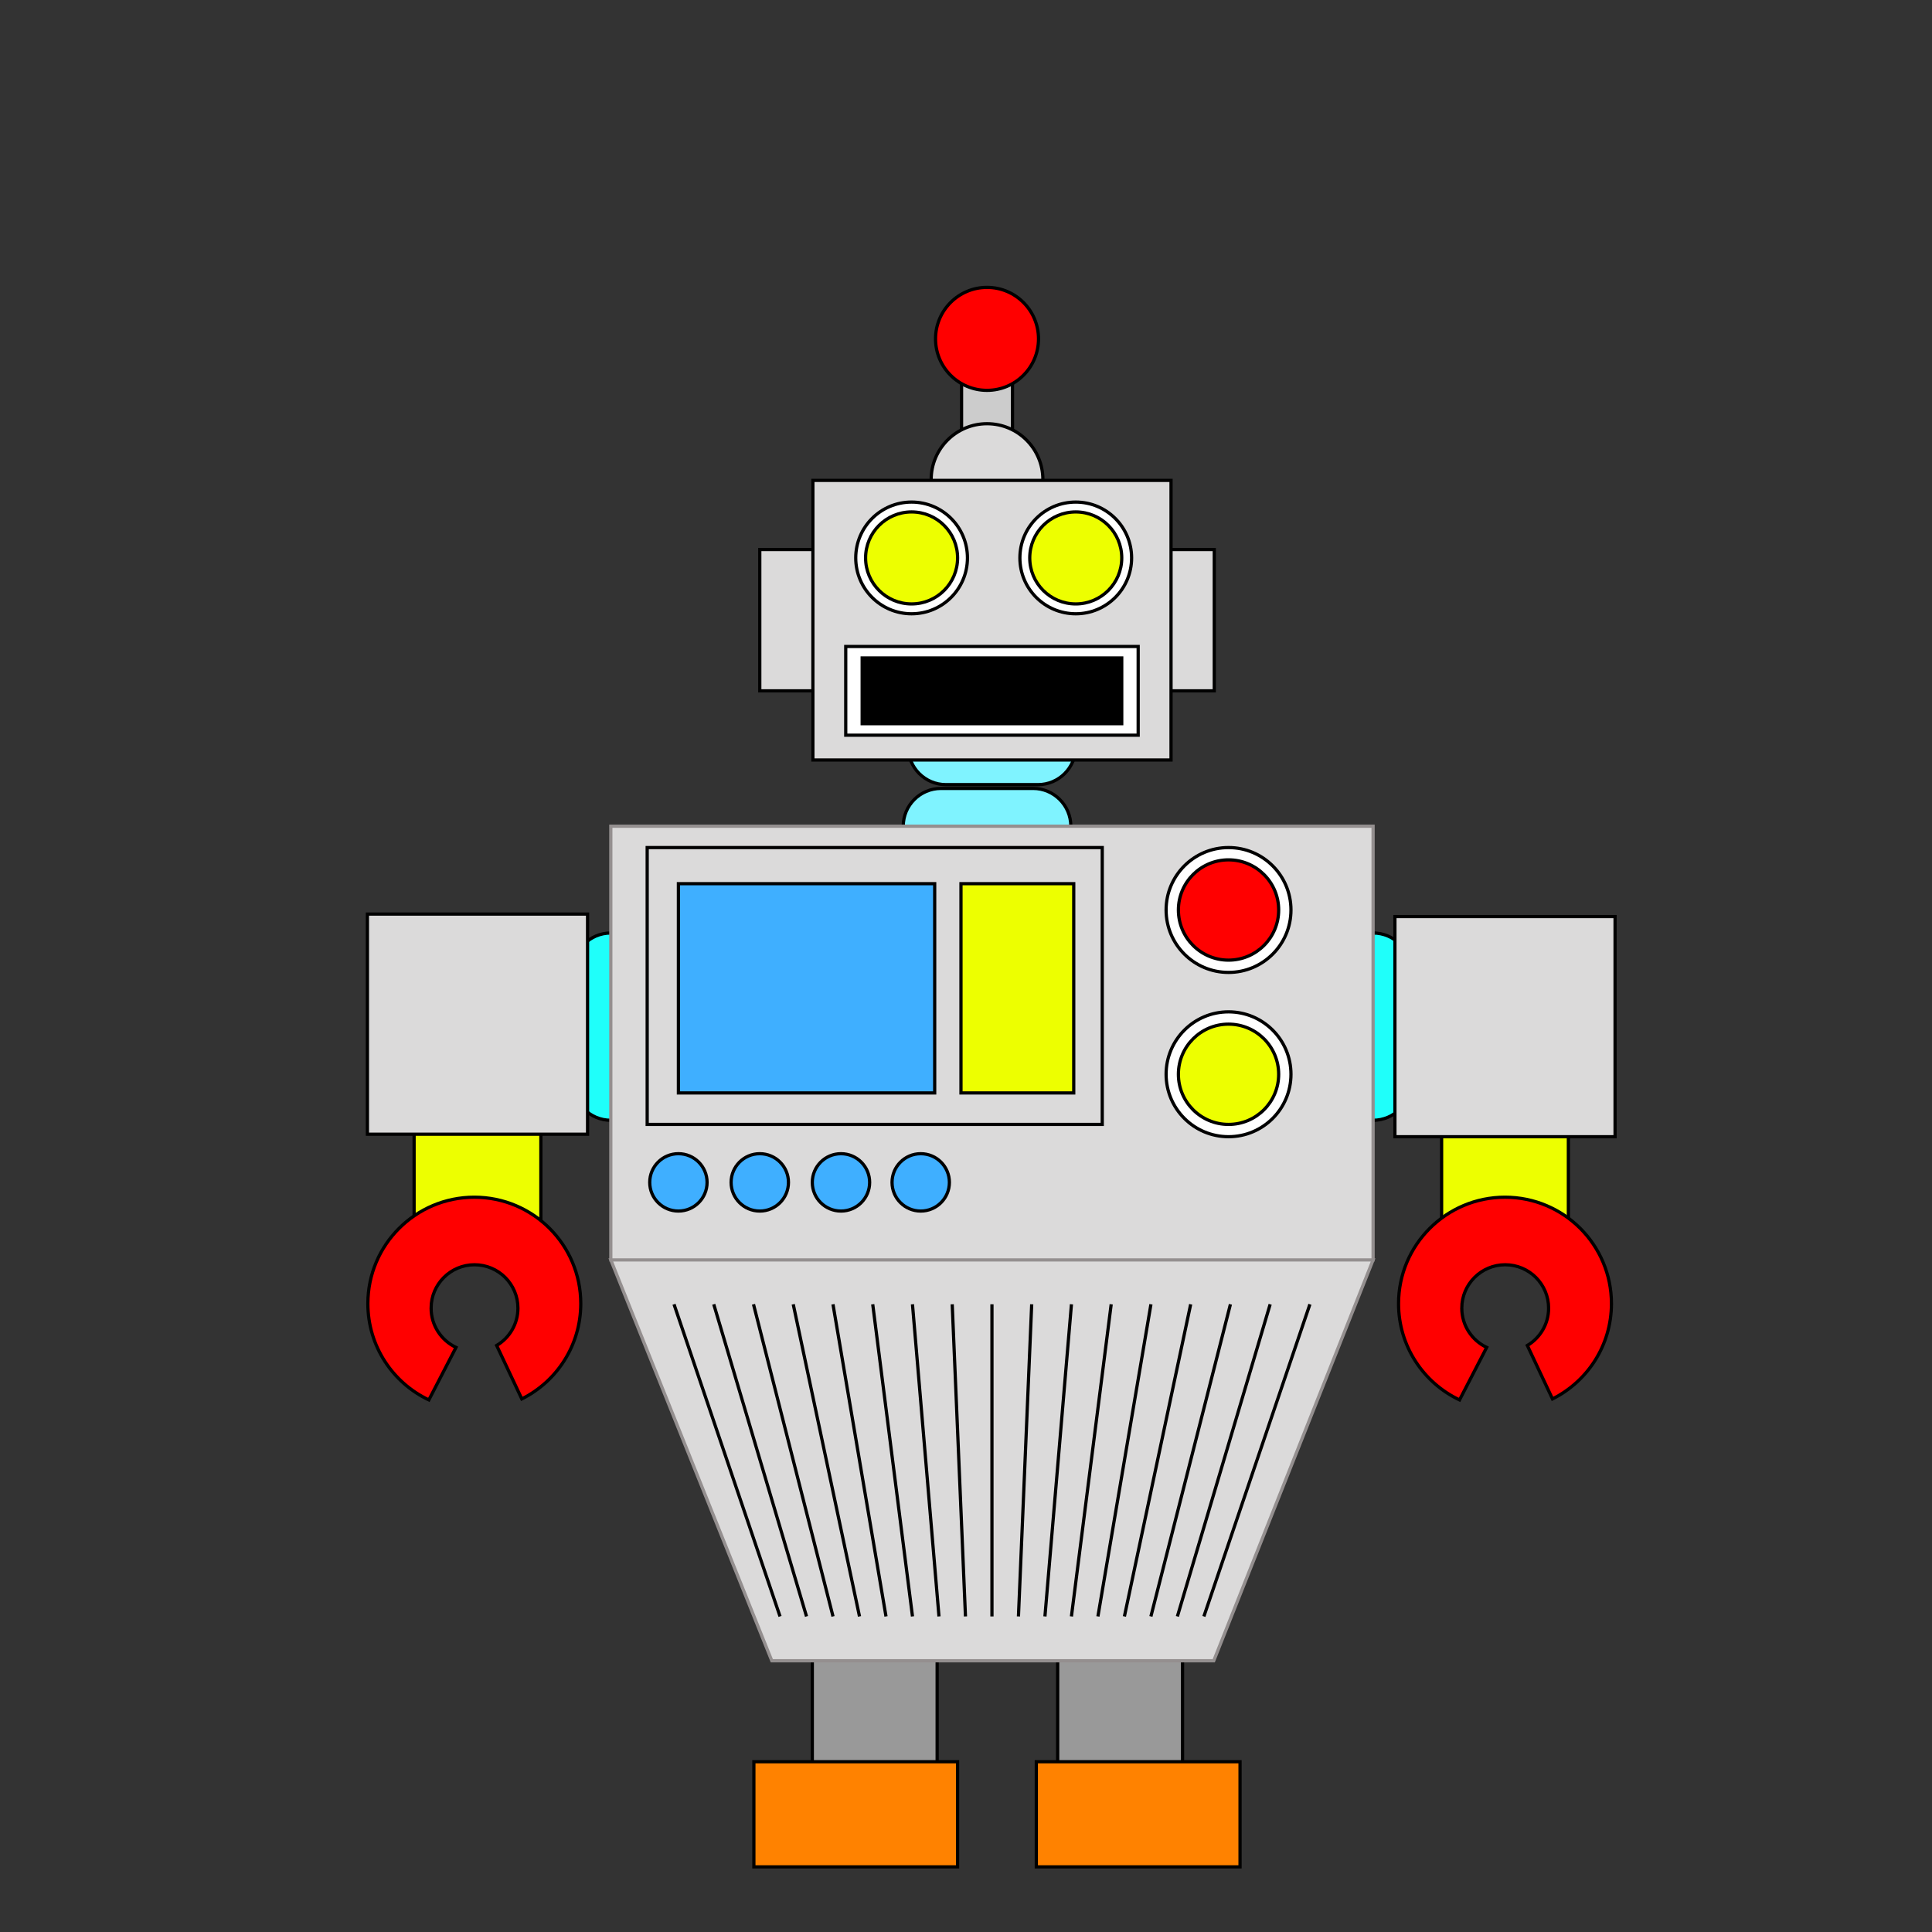 <?xml version="1.0"?>
<svg xmlns="http://www.w3.org/2000/svg" width="600" height="600" viewBox="0 0 600 600">
  <rect x="0" y="0" width="600" height="600" fill="#333333" stroke="none"/>
  <path fill="#EDFF00" stroke="#000" d="M447.705 324.979h39.366v66.626h-39.366zM128.603 324.979h39.366v66.626h-39.366z"/>
  <path fill="#CCC" stroke="#000" d="M298.621 111.179h15.816v40.816h-15.816z"/>
  <circle fill="#DBDADA" stroke="#000" cx="306.529" cy="148.934" r="17.347"/>
  <path fill="#1FFFFA" stroke="#000" d="M201.428 336.179c0 6.48-5.254 11.734-11.734 11.734h0c-6.48 0-11.734-5.254-11.734-11.734v-34.693c0-6.481 5.254-11.735 11.734-11.735h0c6.48 0 11.734 5.254 11.734 11.735v34.693zM438.164 336.178c0 6.481-5.254 11.735-11.734 11.735h0c-6.481 0-11.735-5.254-11.735-11.735v-34.693c0-6.48 5.254-11.734 11.735-11.734h0c6.48 0 11.734 5.254 11.734 11.734v34.693z"/>
  <path fill="#7FF3FF" stroke="#000" d="M332.551 256.586c0 6.48-5.254 11.734-11.735 11.734h-28.571c-6.481 0-11.735-5.254-11.735-11.734h0c0-6.48 5.254-11.734 11.735-11.734h28.571c6.481 0 11.735 5.254 11.735 11.734h0z"/>
  <path fill="#999" stroke="#000" d="M328.469 492.811h38.776v75.511h-38.776zM252.265 492.811h38.775v75.511h-38.775z"/>
  <g fill="#DBDADA" stroke="#948F8F">
    <path d="M189.694 256.586h236.734V391.28H189.694zM376.938 515.771H239.693l-50-124.491h236.735z"/>
  </g>
  <path fill="#7FF3FF" stroke="#000" d="M334.082 231.94c0 6.481-5.254 11.735-11.734 11.735h-28.572c-6.481 0-11.735-5.254-11.735-11.735h0c0-6.48 5.254-11.734 11.735-11.734h28.572c6.48 0 11.734 5.254 11.734 11.734h0z"/>
  <path fill="#DBDADA" stroke="#000" d="M235.958 170.667h141.143v43.878H235.958z"/>
  <path fill="#DBDADA" stroke="#000" d="M252.45 149.189h111.224v86.833H252.45z"/>
  <g stroke="#000">
    <path fill="#FFF" d="M262.653 200.769h90.816v27.55h-90.816z"/>
    <path d="M267.755 204.34h80.612v20.408h-80.612z"/>
  </g>
  <path fill="#DBDADA" stroke="#000" d="M200.989 263.219h141.325v85.98H200.989z"/>
  <path fill="#3FAFFF" stroke="#000" d="M210.684 274.435h79.592v64.987h-79.592z"/>
  <path fill="#EDFF00" stroke="#000" d="M298.438 274.435h35.021v64.987h-35.021z"/>
  <circle fill="#FFF" stroke="#000" cx="381.533" cy="333.627" r="19.388"/>
  <circle fill="#EDFF00" stroke="#000" cx="381.532" cy="333.628" r="15.571"/>
  <circle fill="#FFF" stroke="#000" cx="381.532" cy="282.607" r="19.388"/>
  <circle fill="red" stroke="#000" cx="381.533" cy="282.607" r="15.571"/>
  <circle fill="#3FAFFF" stroke="#000" cx="285.938" cy="367.198" r="8.906"/>
  <circle fill="#3FAFFF" stroke="#000" cx="261.171" cy="367.198" r="8.906"/>
  <circle fill="#3FAFFF" stroke="#000" cx="235.958" cy="367.198" r="8.906"/>
  <circle fill="#3FAFFF" stroke="#000" cx="210.684" cy="367.196" r="8.906"/>
  <g stroke="#000">
    <circle fill="#FFF" cx="334.083" cy="173.27" r="17.347"/>
    <circle fill="#EDFF00" cx="334.083" cy="173.27" r="14.286"/>
  </g>
  <circle fill="#FFF" stroke="#000" cx="283.102" cy="173.269" r="17.347"/>
  <circle fill="#EDFF00" stroke="#000" cx="283.102" cy="173.269" r="14.286"/>
  <circle fill="red" stroke="#000" cx="306.529" cy="105.238" r="15.99"/>
  <g stroke="#000">
    <path d="M209.319 405.056l32.928 96.938M221.662 405.056l28.812 96.938M234.005 405.056l24.695 96.938M246.348 405.056l20.579 96.938M258.69 405.056l16.464 96.938M271.033 405.056l12.348 96.938M283.375 405.056l8.232 96.938M295.718 405.056l4.116 96.938M308.061 405.056l.001 96.938M320.403 405.056l-4.115 96.938M332.746 405.056l-8.231 96.938M345.089 405.056l-12.347 96.938M357.432 405.056l-16.463 96.938M369.774 405.056l-20.579 96.938M382.117 405.056l-24.695 96.938M394.46 405.056l-28.811 96.938M406.803 405.056l-32.927 96.938"/>
  </g>
  <path fill="#DBDADA" stroke="#000" d="M114.103 283.873h68.367v68.367h-68.367zM433.205 284.648h68.367v68.368h-68.367z"/>
  <path fill="red" stroke="#000" d="M133.885 406.265c0-7.446 6.036-13.482 13.482-13.482s13.482 6.036 13.482 13.482c0 4.933-2.656 9.233-6.608 11.585l7.809 16.598c10.854-5.421 18.312-16.63 18.312-29.586 0-18.258-14.801-33.059-33.059-33.059s-33.059 14.801-33.059 33.059c0 13.206 7.746 24.6 18.94 29.896l8.433-16.31c-4.566-2.161-7.732-6.797-7.732-12.183zM453.971 406.265c0-7.446 6.037-13.482 13.482-13.482 7.447 0 13.482 6.036 13.482 13.482 0 4.933-2.656 9.233-6.607 11.585l7.809 16.598c10.854-5.421 18.311-16.63 18.311-29.586 0-18.258-14.801-33.059-33.059-33.059s-33.059 14.801-33.059 33.059c0 13.206 7.746 24.6 18.941 29.896l8.432-16.31c-4.566-2.161-7.732-6.797-7.732-12.183z"/>
  <path fill="#FF8200" stroke="#000" d="M321.837 547.12h63.266v32.652h-63.266zM234.122 547.12h63.265v32.652h-63.265z"/>
  <path fill="none" d="M73.065 103.296c.317 11.57-.387 23.491-3.11 34.749.258-5.779 1.274-18.964 2.115-27.615 8.059 1.911 7.64 14.022 13.416 16.316 8.684 3.449 15.909-11.307 24.176-11.189.732 5.782-.664 12.083-2.924 17.331M127.146 125.745c-.704 8.233.379 17.907 3.257 25.565 14.779-3.714 25.385-20.376 34.641-31.555-5.626 16.991-25.818 31.714-38.02 43.94-13.26 13.286-27.127 28.627-41.628 40.254.674-6.115 5.431-11.095 9.097-15.961"/>
</svg>
